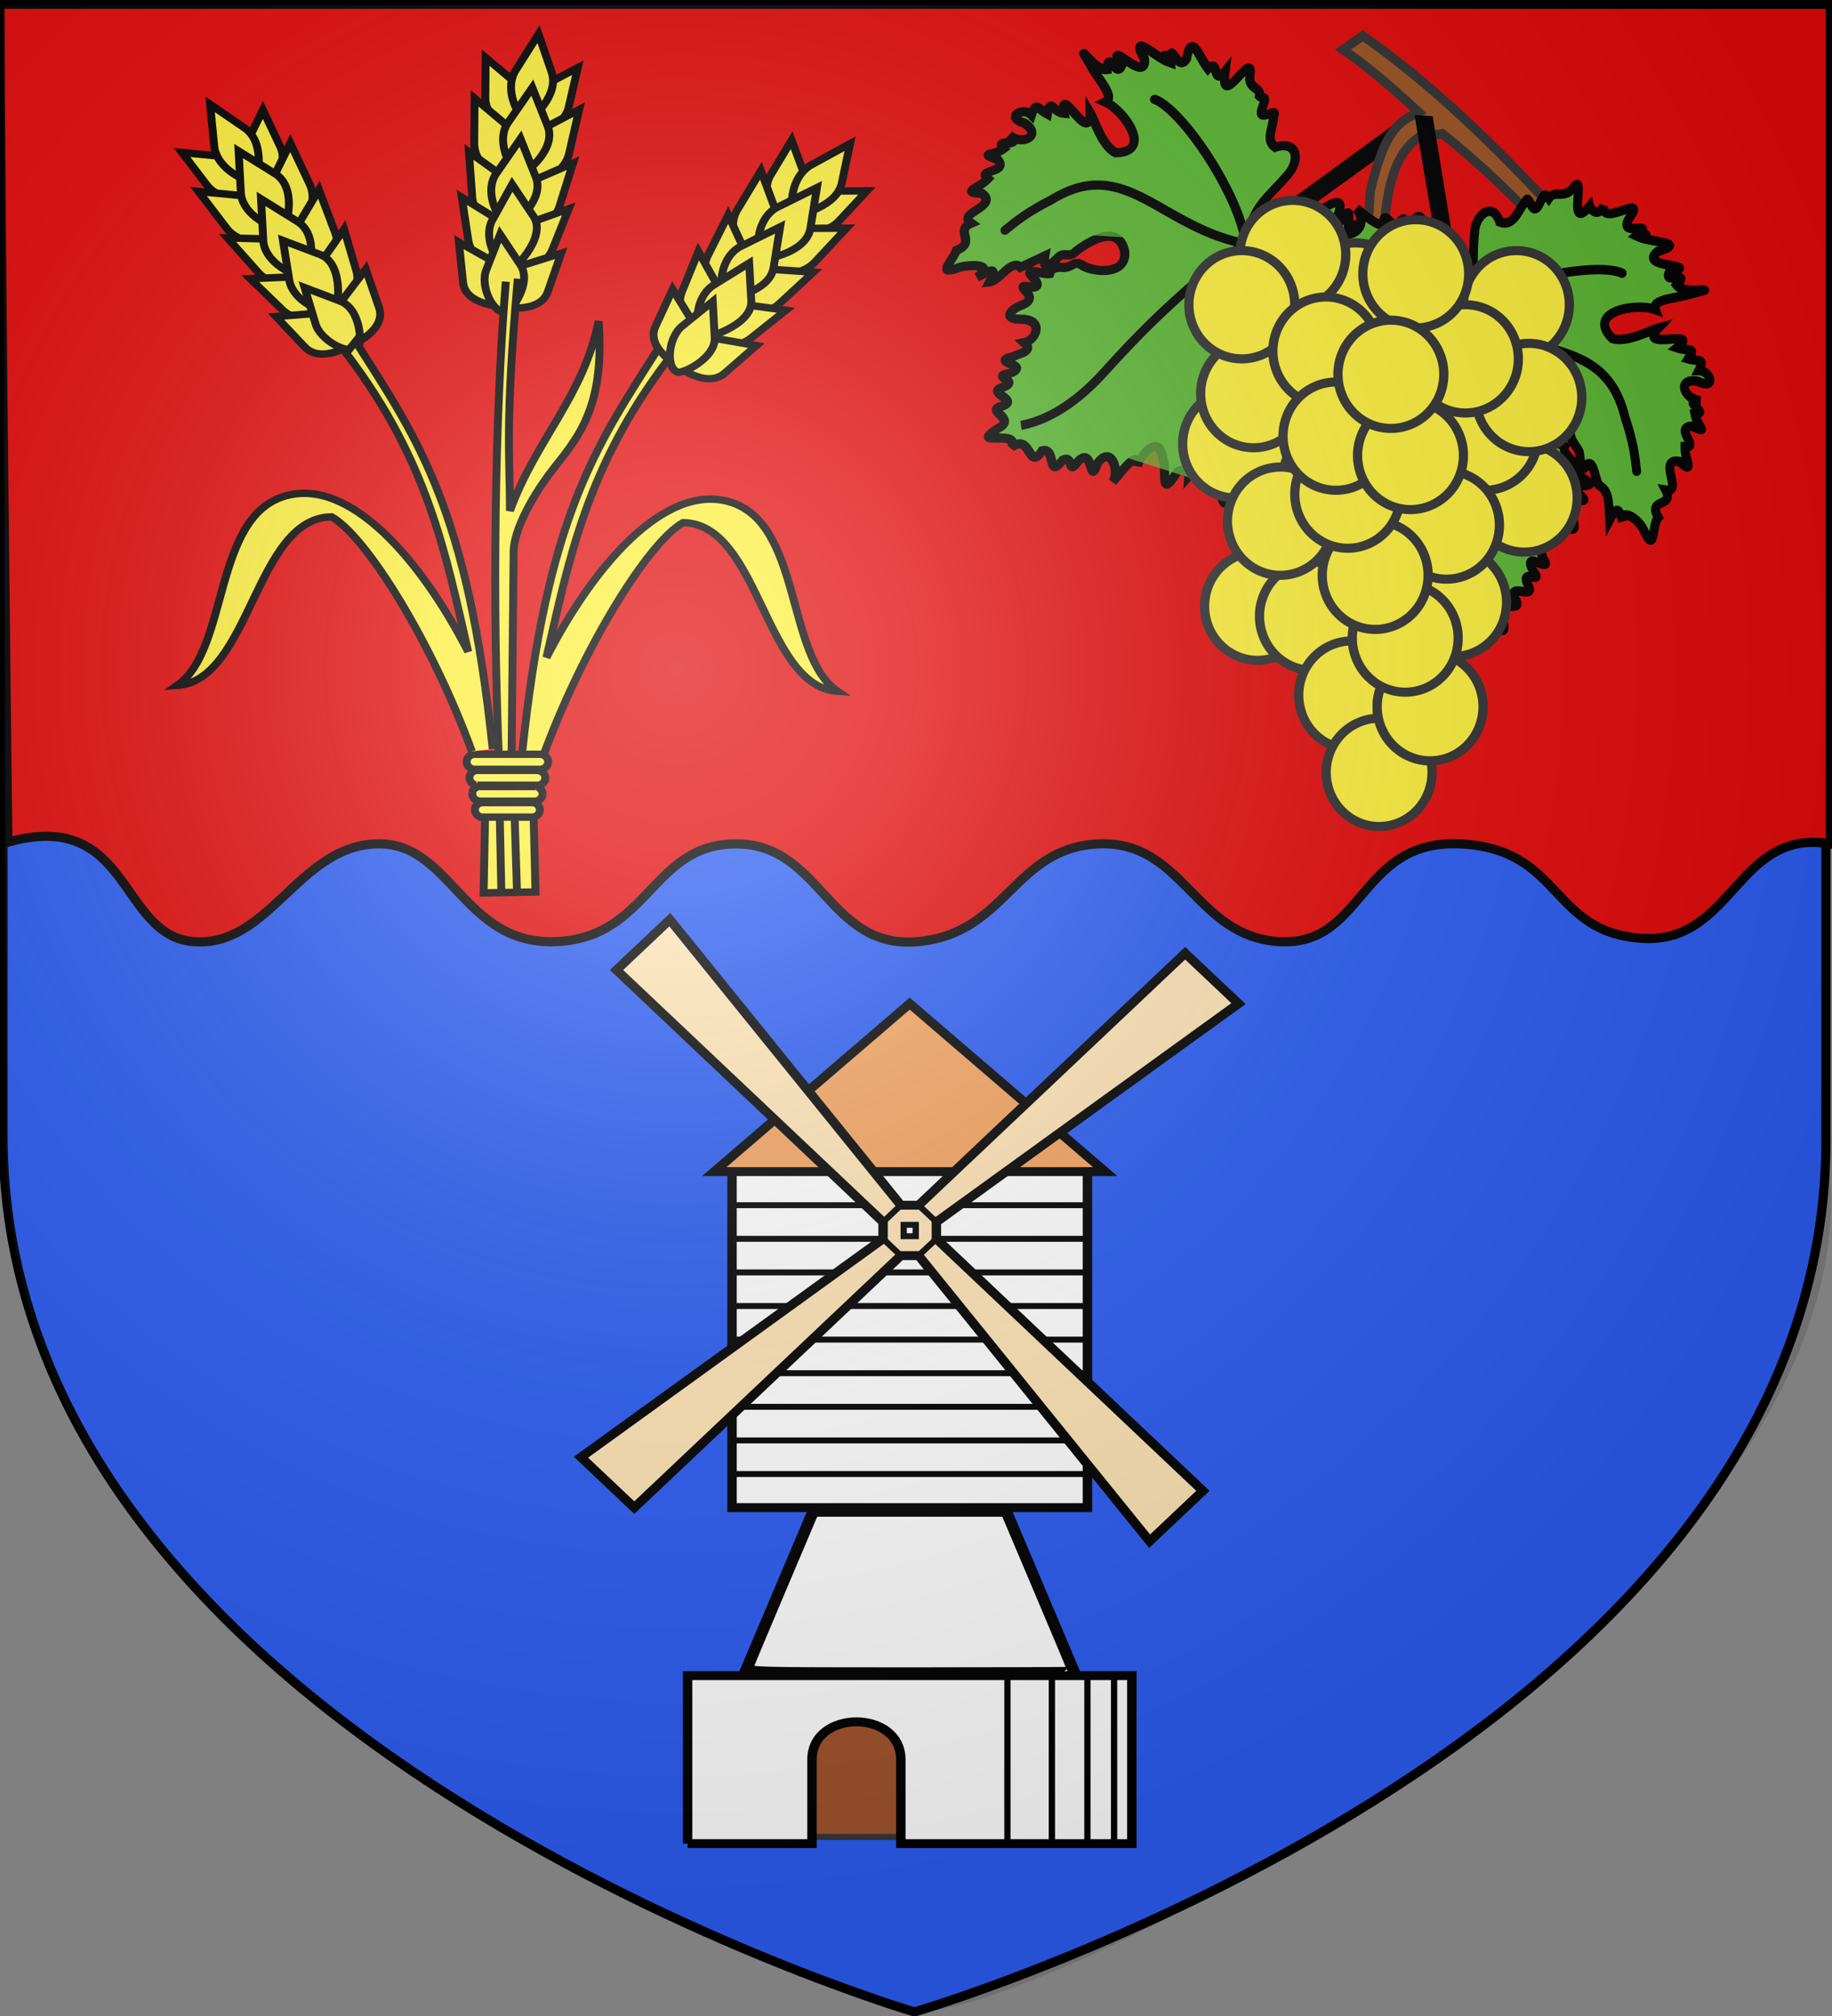 <svg xmlns="http://www.w3.org/2000/svg" xmlns:xlink="http://www.w3.org/1999/xlink" width="600" height="660" viewBox="-300 -300 600 660"><rect x="-300" y="-300" width="600" height="660" fill="#808080" stroke="none"/><defs><g id="c"><path id="b" d="M0 0v1h.5z" transform="rotate(18 3.157 -.5)"/><use xlink:href="#b" width="810" height="540" transform="scale(-1 1)"/></g><g id="d"><use xlink:href="#c" width="810" height="540" transform="rotate(72)"/><use xlink:href="#c" width="810" height="540" transform="rotate(144)"/></g><g id="f"><path id="e" d="M0 0v1h.5z" transform="rotate(18 3.157 -.5)"/><use xlink:href="#e" width="810" height="540" transform="scale(-1 1)"/></g><g id="g"><use xlink:href="#f" width="810" height="540" transform="rotate(72)"/><use xlink:href="#f" width="810" height="540" transform="rotate(144)"/></g><g id="i"><path id="h" d="M0 0v1h.5z" transform="rotate(18 3.157 -.5)"/><use xlink:href="#h" width="810" height="540" transform="scale(-1 1)"/></g><g id="j"><use xlink:href="#i" width="810" height="540" transform="rotate(72)"/><use xlink:href="#i" width="810" height="540" transform="rotate(144)"/></g><g id="l"><path id="k" d="M0 0v1h.5z" transform="rotate(18 3.157 -.5)"/><use xlink:href="#k" width="810" height="540" transform="scale(-1 1)"/></g><g id="m"><use xlink:href="#l" width="810" height="540" transform="rotate(72)"/><use xlink:href="#l" width="810" height="540" transform="rotate(144)"/></g><g id="o"><path id="n" d="M0 0v1h.5z" transform="rotate(18 3.157 -.5)"/><use xlink:href="#n" width="810" height="540" transform="scale(-1 1)"/></g><g id="p"><use xlink:href="#o" width="810" height="540" transform="rotate(72)"/><use xlink:href="#o" width="810" height="540" transform="rotate(144)"/></g><g id="r"><path id="q" d="M0 0v1h.5z" transform="rotate(18 3.157 -.5)"/><use xlink:href="#q" width="810" height="540" transform="scale(-1 1)"/></g><g id="s"><use xlink:href="#r" width="810" height="540" transform="rotate(72)"/><use xlink:href="#r" width="810" height="540" transform="rotate(144)"/></g><g id="v"><path id="u" d="M0 0v1h.5z" transform="rotate(18 3.157 -.5)"/><use xlink:href="#u" width="810" height="540" transform="scale(-1 1)"/></g><g id="w"><use xlink:href="#v" width="810" height="540" transform="rotate(72)"/><use xlink:href="#v" width="810" height="540" transform="rotate(144)"/></g><g id="y"><path id="x" d="M0 0v1h.5z" transform="rotate(18 3.157 -.5)"/><use xlink:href="#x" width="810" height="540" transform="scale(-1 1)"/></g><g id="z"><use xlink:href="#y" width="810" height="540" transform="rotate(72)"/><use xlink:href="#y" width="810" height="540" transform="rotate(144)"/></g><radialGradient xlink:href="#a" id="C" cx="221.445" cy="226.331" r="300" fx="221.445" fy="226.331" gradientTransform="matrix(1.353 0 0 1.349 -76.24 -84.357)" gradientUnits="userSpaceOnUse"/><linearGradient id="a"><stop offset="0" style="stop-color:white;stop-opacity:.314"/><stop offset=".19" style="stop-color:white;stop-opacity:.251"/><stop offset=".6" style="stop-color:#6b6b6b;stop-opacity:.125"/><stop offset="1" style="stop-color:black;stop-opacity:.125"/></linearGradient></defs><g style="display:inline"><path d="M-.5 358.677s-300-88.5-298.5-288.5v-368.5h597v368.5c3.042 200.43-298.5 288.5-298.5 288.5Z" style="display:inline;fill:#2b5df2;stroke:#000;stroke-width:3;stroke-linecap:butt;stroke-linejoin:miter;stroke-miterlimit:4;stroke-dasharray:none;stroke-opacity:1"/><path d="M-300-298.612h599.464v274.887c-30.757-5.307-31.682 32.9-61.815 30.902C207.515 5.18 211.78-22.07 178.37-23.725c-33.41-1.655-31.42 33.557-59.278 32s-31.372-33.219-59.278-32c-27.907 1.218-29.96 29.417-59.278 32-29.319 2.582-31.396-31.83-59.278-32s-28.595 30.83-59.278 32-34.148-33.267-59.278-32-34.743 33.916-59.278 32c-24.535-1.917-20.516-43.846-60.855-32.558 0 0-2.57-210.139-2.57-274.329z" style="fill:#e20909;stroke:#000;stroke-width:3"/></g><g style="display:inline"><g style="display:inline;stroke-width:2.272;stroke-miterlimit:4;stroke-dasharray:none" transform="matrix(1.137 0 0 1.065 235.623 532.21)"><path id="B" d="M-320.737-549.406c7.174-73.6 21.395-94.927 39.498-125.25l2.703 3.604c-23.821 33.405-28.77 62.338-35.142 91.76 13.54-28.153 34.096-53.69 52.752-47.854 20.898 6.539 16.142 47.28 31.049 58.217-21.065-1.49-22.472-51.586-44.454-51.813-10.017 5.928-29.134 38.942-40.399 72.087" style="fill:#fcef3c;fill-opacity:1;stroke:#000;stroke-width:2.272;stroke-linecap:butt;stroke-linejoin:miter;stroke-miterlimit:4;stroke-dasharray:none;stroke-dashoffset:0;stroke-opacity:1"/><g id="A" style="fill:#fcef3c;stroke-width:.601;stroke-miterlimit:4;stroke-dasharray:none"><path d="m1742.836 1850.92-2.236 2.383c-1.288 1.372-3.976.59-4.518.218.445-1.235 1.887-2.744 3.425-2.698z" style="fill:#fcef3c;fill-opacity:1;stroke:#000;stroke-width:.601;stroke-linecap:butt;stroke-linejoin:miter;stroke-miterlimit:4;stroke-dasharray:none;stroke-dashoffset:0;stroke-opacity:1" transform="rotate(-31.058 -10816.5 15520.473)scale(3.78)"/><path d="m1737.244 1846.6-1.707 2.787c-.982 1.605.482 3.99.99 4.413 1.074-.756 2.149-2.545 1.695-4.017z" style="fill:#fcef3c;fill-opacity:1;stroke:#000;stroke-width:.601;stroke-linecap:butt;stroke-linejoin:miter;stroke-miterlimit:4;stroke-dasharray:none;stroke-dashoffset:0;stroke-opacity:1" transform="rotate(-31.058 -10816.5 15520.473)scale(3.78)"/><path d="m1741.168 1853.894-2.511 2.677c-1.446 1.54-4.465.663-5.075.241.5-1.387 2.12-3.082 3.848-3.03z" style="fill:#fcef3c;fill-opacity:1;stroke:#000;stroke-width:.601;stroke-linecap:butt;stroke-linejoin:miter;stroke-miterlimit:4;stroke-dasharray:none;stroke-dashoffset:0;stroke-opacity:1" transform="rotate(-31.058 -10816.5 15520.473)scale(3.78)"/><path d="m1734.817 1848.995-1.916 3.13c-1.104 1.802.543 4.482 1.112 4.957 1.206-.849 2.411-2.86 1.904-4.512z" style="fill:#fcef3c;fill-opacity:1;stroke:#000;stroke-width:.601;stroke-linecap:butt;stroke-linejoin:miter;stroke-miterlimit:4;stroke-dasharray:none;stroke-dashoffset:0;stroke-opacity:1" transform="rotate(-31.058 -10816.5 15520.473)scale(3.78)"/><path d="m1738.525 1857.382-2.705 2.481c-1.558 1.43-4.502.327-5.078-.15.602-1.347 2.345-2.915 4.064-2.733z" style="fill:#fcef3c;fill-opacity:1;stroke:#000;stroke-width:.601;stroke-linecap:butt;stroke-linejoin:miter;stroke-miterlimit:4;stroke-dasharray:none;stroke-dashoffset:0;stroke-opacity:1" transform="rotate(-31.058 -10816.5 15520.473)scale(3.78)"/><path d="m1732.2 1852.503-1.676 3.265c-.966 1.88.876 4.429 1.48 4.86 1.14-.937 2.19-3.032 1.56-4.642z" style="fill:#fcef3c;fill-opacity:1;stroke:#000;stroke-width:.601;stroke-linecap:butt;stroke-linejoin:miter;stroke-miterlimit:4;stroke-dasharray:none;stroke-dashoffset:0;stroke-opacity:1" transform="rotate(-31.058 -10816.5 15520.473)scale(3.78)"/><path d="m1736.323 1860.4-2.755 2.179c-1.586 1.254-4.32.01-4.837-.49.668-1.243 2.441-2.617 4.07-2.324z" style="fill:#fcef3c;fill-opacity:1;stroke:#000;stroke-width:.601;stroke-linecap:butt;stroke-linejoin:miter;stroke-miterlimit:4;stroke-dasharray:none;stroke-dashoffset:0;stroke-opacity:1" transform="rotate(-31.058 -10816.5 15520.473)scale(3.78)"/><path d="m1729.825 1855.39-1.37 3.233c-.79 1.862 1.146 4.166 1.752 4.535 1.022-.974 1.878-3.048 1.165-4.54z" style="fill:#fcef3c;fill-opacity:1;stroke:#000;stroke-width:.601;stroke-linecap:butt;stroke-linejoin:miter;stroke-miterlimit:4;stroke-dasharray:none;stroke-dashoffset:0;stroke-opacity:1" transform="rotate(-31.058 -10816.5 15520.473)scale(3.78)"/><path d="m1733.969 1863.194-2.48 2.147c-1.446 1.251-3.567-.618-4.049-1.085.649-1.167 1.833-2.106 3.36-1.766z" style="fill:#fcef3c;fill-opacity:1;stroke:#000;stroke-width:.601;stroke-linecap:butt;stroke-linejoin:miter;stroke-miterlimit:4;stroke-dasharray:none;stroke-dashoffset:0;stroke-opacity:1" transform="rotate(-31.058 -10816.5 15520.473)scale(3.78)"/><path d="m1727.755 1858.399-1.414 2.96c-.824 1.726 1.54 3.276 2.118 3.617.954-.934 1.545-2.325.813-3.708zM1741.683 1847.04l-.745 3.181c-.429 1.832-3.147 2.499-3.806 2.444-.232-1.293.17-3.326 1.618-4.049z" style="fill:#fcef3c;fill-opacity:1;stroke:#000;stroke-width:.601;stroke-linecap:butt;stroke-linejoin:miter;stroke-miterlimit:4;stroke-dasharray:none;stroke-dashoffset:0;stroke-opacity:1" transform="rotate(-31.058 -10816.5 15520.473)scale(3.78)"/><path d="m1739.034 1850.522-.614 3.286c-.355 1.891-3.23 2.432-3.94 2.336-.324-1.366.095-3.458 1.5-4.142z" style="fill:#fcef3c;fill-opacity:1;stroke:#000;stroke-width:.601;stroke-linecap:butt;stroke-linejoin:miter;stroke-miterlimit:4;stroke-dasharray:none;stroke-dashoffset:0;stroke-opacity:1" transform="rotate(-31.058 -10816.5 15520.473)scale(3.78)"/><path d="m1736.12 1853.612-.615 3.286c-.354 1.893-3.23 2.432-3.94 2.336-.324-1.365.096-3.458 1.5-4.142z" style="fill:#fcef3c;fill-opacity:1;stroke:#000;stroke-width:.601;stroke-linecap:butt;stroke-linejoin:miter;stroke-miterlimit:4;stroke-dasharray:none;stroke-dashoffset:0;stroke-opacity:1" transform="rotate(-31.058 -10816.5 15520.473)scale(3.78)"/><path d="m1733.657 1856.467.052 3.08c.037 1.999-3.732 3.092-4.017 2.764-.391-1.35-.078-3.46 1.302-4.21z" style="fill:#fcef3c;fill-opacity:1;stroke:#000;stroke-width:.601;stroke-linecap:butt;stroke-linejoin:miter;stroke-miterlimit:4;stroke-dasharray:none;stroke-dashoffset:0;stroke-opacity:1" transform="rotate(-31.058 -10816.5 15520.473)scale(3.78)"/><path d="m1730.773 1859.483.046 2.919c.034 1.727-2.57 2.907-2.941 2.735-.909-.419-.585-2.899.52-3.743z" style="fill:#fcef3c;fill-opacity:1;stroke:#000;stroke-width:.601;stroke-linecap:butt;stroke-linejoin:miter;stroke-miterlimit:4;stroke-dasharray:none;stroke-dashoffset:0;stroke-opacity:1" transform="rotate(-31.058 -10816.5 15520.473)scale(3.78)"/></g><g style="fill:#fcef3c;stroke-width:.601;stroke-miterlimit:4;stroke-dasharray:none"><path d="m1715.43 1900.775-.12 6.676 3.954-.08-.159-6.735M1716.542 1901.286l.12 6.137M1717.675 1901.286l.18 6.113M1717 1857.742c-.863 11.297-1.022 26.37-.517 38.94h.954l.158-16.848c-.06-1.881 1.571-4.927 3.147-7.037 1.958-2.62 3.797-5.136 3.33-11.837-1.146 6.101-4.763 9.596-6.755 15.417-.014-4.71-.379-6.93.596-18.874" style="fill:#fcef3c;fill-opacity:1;stroke:#000;stroke-width:.601;stroke-linecap:butt;stroke-linejoin:miter;stroke-miterlimit:4;stroke-dasharray:none;stroke-dashoffset:0;stroke-opacity:1" transform="matrix(3.78 0 0 3.78 -6815.65 -7717.097)"/><path d="M1714.627 1896.177h4.988a.61.61 0 0 1 .61.612.61.61 0 0 1-.61.61h-4.988a.61.61 0 0 1-.61-.61.61.61 0 0 1 .61-.612zM1715.238 1900.106h3.766c.327 0 .59.263.59.59s-.264.59-.59.59h-3.766a.59.59 0 0 1-.59-.59c0-.327.264-.59.59-.59zM1714.831 1897.487h4.34c.184 0 .306.01.333.023.247.033.444.22.494.463q.016.082.01.166a.597.597 0 0 1-.597.556h-4.341c-.183 0-.305-.01-.333-.023a.585.585 0 0 1-.504-.629.597.597 0 0 1 .598-.556M1715.035 1898.797h4.053c.142 0 .25.017.306.047a.58.58 0 0 1 .402.49c.01.053 0 .105 0 .156a.59.59 0 0 1-.586.5h-4.052a.7.7 0 0 1-.307-.046.58.58 0 0 1-.402-.492c-.01-.052 0-.103 0-.155a.59.59 0 0 1 .586-.5" style="fill:#fcef3c;fill-opacity:1;fill-rule:evenodd;stroke:#000;stroke-width:.601;stroke-linecap:butt;stroke-linejoin:miter;stroke-miterlimit:4;stroke-dasharray:none;stroke-dashoffset:0;stroke-opacity:1" transform="matrix(3.78 0 0 3.78 -6815.65 -7717.097)"/></g><use xlink:href="#A" width="100%" height="100%" style="stroke-width:2.272;stroke-miterlimit:4;stroke-dasharray:none" transform="rotate(29.036 -336.121 -580.82)"/><use xlink:href="#A" width="100%" height="100%" style="stroke-width:2.272;stroke-miterlimit:4;stroke-dasharray:none" transform="rotate(-35.975 -330.019 -614.438)"/><use xlink:href="#B" width="100%" height="100%" style="stroke-width:2.272;stroke-miterlimit:4;stroke-dasharray:none" transform="matrix(-1 0 0 1 -649.9 -1.788)"/></g><g style="display:inline"><g style="fill:#5ab532;stroke:#000;stroke-width:2.233;stroke-miterlimit:4;stroke-dasharray:none;stroke-opacity:1"><path d="m821.35 472.914-1.106-43.995c-5.073 3.941-4.867 9.685-6.125 15.377-.812 4.937-5.529 7.304-7.46 1.954-3.007-.977-4.33 2.542-6.385 4.046-1.581 2.646-.777-4.757-3.574-.774-1.79 2.738-1.6 1.035-2.616.946-1.56 1.675-3.12-1.41-5.79 1.29-4.718 4.116 3.115-11.229-4.354-4.39 1.214-4.599-3.806.881-3.133-2.838-3.628-.078-10.064 2.035-5.224-2.72 1.637-3.735-6.623-.353-2.148-3.272-3.33-1.206-1.862.311.141-.54-2.919-1.866-12.483-3.182-4.366-4.238 5.858-3.347-11.327-4.447-2.102-5.382 1.748-2.753-5.65-.122-1.468-3.222-1.657-2.762-11.722-1.833-3.762-2.485 4.033-.68 10.536.297 9.899-2.425 4.478 2.352 17.368 2.16 11.687-5.19-3.447-1.7-10.44.689-11.913.804 7.002-4.833-10.992-1.69-3.791-5.094-1.823-1.96-5.424-.385-2.433-3.293-2.51-1.093-4.251-.357-2.212-3.153-2.945-.373-3.858-5.551.688-2.43 5.347 1.59 3.876-4.007-.135-4.666 5.36.871-2.179-3.373 1.935-2.956-.03-2.943-3.188-5.451 1.147-2.72 4.688.321-1.446-5.438 2.447-4.574.535-2.851-1.686-7.27 1.92-3.227 5.418 1.657-.095-7.63 4.345-6.234-1.12-4.305 4.747-1.59 3.133-6.623 1.608-2.289 1.922-7.669 3.808-1.955.827 2.23 4.929 7.783 4.67 2.113.58 2.337.65 6.224 2.865 1.705 1.294 2.05-1.334 7.402 1.787 7.972l1.429 6.25c2.437-2.42 2.722-.849 2.396 1.857-.647 2.64 1.962 2.09 1.414 4.972.108 4.788 1.335 11.782 7.63 8.927 4.629-2.774-.062-8.176-3.45-9.802-2.98-.95-1.28-2.163-2.841-4.06-1.866-1.878-1.246-2.929-.842-3.485-.605-1.131-4.942-3.813-2.724-3.771 2.567.236 4.594.195 1.984-2.239-2.991-2.677 4.056 1.22 2.813-3.43-1.042-3.158-.337-5.911 2.5-2.6 3.602 4.678 6.64.196 5.255-2.532 3.316.631 1.325-2.393 1.058-4.23-2.723-5.472 4.81 2.938 2.757-3.118-2.38-3.984 3.482 1.5 1.717-3.247-1.529-3.917 5.726 2.046 3.536-3.011-1.27-3.464 5.004 1.653 3.965-3.64-.731-8.4 3.522 4.559 5.819-.021-.012 5.984 7.567-.323 5.334 5.408 1.519 3.275 6.653-3.32 5.005 2.614.709 2.972 4.074-1.61 2.532 2.972-.403 4.818 6.988-1.88 3.414 3.206-1.707 5.096 4.771 3.354 6.014.307-.388 2.183-2.947 9.807.552 6.938-2.051 2.944-2.888 8.745 2.477 5.858 2.828-.712 7.35-6.106 5.216-.219-1.503 2.833 2.191 3.268 2.3 2.644-2.841 2.387-.783 3.756 1.433 2.282-3.895 2.227-2.227 4.111-2.254 3.811-4.195 2.685-8.993 4.562-12.716 7.88-6.207 2.994-2.238 12.104 3.792 7.902 3.554-2.608 2.49-7.368 4.97-10.635.572-2.176 2.632-2.972 4.365-4.07 1.295 3.708 4.476-6.314 5.438-.537 1.857-1.628 7.243-6.561 5.804-1.04 2.34-.906 5.656-4.335 4.48-.061 2.47-.697 9.93-5.006 5.089.092-1.168 2.836 1.87 3.307-1.432 5.662.17 2.455 5.447 1.37 1.154 3.653-3.28 3.098 6.346 2.17.615 4.621-4.834 2.192-.469 5.998 2.81 6.69-4.205.405 1.4 4.066-3.465 2.415-.183 2.175 3.368 3.178-1.391 3.587-.954 3.687 9.1 5.667 1.425 6.557-2.837 1.265 1.395 3.83-3.02 2.895 1.777 4.965-5.577-1.747-8.302-1.02-3.106-2.096-10.488 1.167-4.798 3.829 2.252 1.694 13.015 2.288 11.12 1.645-1.585 2.445 14.041 6.576 5.079 5.953-1.907.02-7.776-.11-4.941 2.523-5.497-2.917-4.083 2.46-3.423 3.274-2.645-.846-5.523-2.2-2.936 1.794-.093 4.023-9.81-5.267-6.91 1.87-2.703-.29-6.017-1.951-2.51 1.42 4.239 5.323-8.644-.501-5.967 2.996-3.535-1.837-4.096-.827-3.133 2.365-4.445-6.09-8.89 1.192-7.737 2.589-1.627-1.643-3.202-3.355-5.347-4.324-.349 3.734-1.687 1.122-2.906-.728-1.634 1.163-3.67 3.318-2.243-.19.885-3.106 1.149-4.676-1.23-.652-4.464 7.085-4.11-5.257-3.072-8.154 3.562-4.453.109-12.124-4.535-10.877l1.27 44.097z" style="display:inline;fill:#5ab532;fill-opacity:1;fill-rule:evenodd;stroke:#000;stroke-width:2.233;stroke-linecap:butt;stroke-linejoin:miter;stroke-miterlimit:4;stroke-dasharray:none;stroke-opacity:1" transform="matrix(.778 1.051 1.096 -.839 -999.005 -725.179)"/><g style="fill:#5ab532;stroke:#000;stroke-width:2.233;stroke-linecap:round;stroke-miterlimit:4;stroke-dasharray:none;stroke-opacity:1"><path d="m823.5 359-.25-.5c3.823 7.39 3.537 16.009 2 23.75-3.095 15.594-4.637 30.587-4 46.25 17.365-15.279 31.48-10.058 38.5-16.25 6.708-5.916 12.04-13.09 14.25-19" style="fill:#5ab532;fill-opacity:.75;fill-rule:evenodd;stroke:#000;stroke-width:2.233;stroke-linecap:round;stroke-linejoin:miter;stroke-miterlimit:4;stroke-dasharray:none;stroke-opacity:1" transform="matrix(.778 1.051 1.096 -.839 -999.005 -725.179)"/><path d="M822.25 427.75C805.49 412.69 785.198 417.046 783 396c-1.205-6.077-1.095-9.522-1-13M821 427.25c-11.489 5.633-36.334 6.472-42.25 2.75M822.5 427.5c6.914-.748 13.286-1.135 16.25.75 12.541 5.21 23.661 6.477 26 6.5" style="fill:#5ab532;fill-opacity:.75;fill-rule:evenodd;stroke:#000;stroke-width:2.233;stroke-linecap:round;stroke-linejoin:miter;stroke-miterlimit:4;stroke-dasharray:none;stroke-opacity:1" transform="matrix(.778 1.051 1.096 -.839 -999.005 -725.179)"/></g></g><path d="M165.668-255.64c4.097 0 6.658-.633 6.658-.633 12.494 9.935 24.166 21.16 35.176 33.18l1.911-7.794c-26.083-28.508-46.886-46.088-63.088-57.39l-6.453 4.523c7.106 4.858 14.597 11.014 24.772 20.522-5.122 2.617-10.755 3.787-15.877 25.939l-2.048 35.427h5.121c1.993-16.938-.955-45.43 13.828-53.774z" style="fill:#9d5324;fill-opacity:1;fill-rule:evenodd;stroke:#313131;stroke-width:3;stroke-linecap:butt;stroke-linejoin:miter;stroke-miterlimit:4;stroke-dasharray:none;stroke-opacity:1"/><g style="display:inline;fill:#5ab532;stroke:#000;stroke-width:2.233;stroke-miterlimit:4;stroke-dasharray:none;stroke-opacity:1"><path d="m821.35 472.914-1.106-43.995c-5.36 4.062-4.692 10.207-6.355 16.018-.58 3.865-5.474 7.048-6.587 1.61-3.309-1.848-4.974 2.229-7.189 3.91-1.25 2.019-.797-4.795-3.413-.935-1.621 2.42-1.793 1.757-2.355.745-1.89 1.968-3.879-1.119-6.882 1.916-3.05 2.306 3.636-10.826-3.025-5.23-.028-.235-1.21-3.455-3.447-.53 1.502-5.119-11.7 1.802-5.814-3.884 3.386-4.238-6.442-1.235-1.742-4.001-3.33-1.206-1.862.311.141-.54-2.919-1.866-12.483-3.182-4.366-4.238 5.902-3.323-11.322-4.445-2.102-5.382 1.748-2.753-5.65-.122-1.468-3.222-1.657-2.762-11.722-1.833-3.762-2.485 4.033-.68 10.536.297 9.899-2.425 4.478 2.352 17.368 2.16 11.687-5.19-3.447-1.7-10.44.689-11.913.804 6.77-4.999-10.97-1.43-3.829-5.39-2.788-1.393-4.858-.292-2.395-2.997-2.51-1.093-4.251-.357-2.212-3.153-2.996-.437-3.733-5.393.688-2.43 5.347 1.59 3.876-4.007-.135-4.666 5.36.871-2.179-3.373 1.935-2.956-.184-3.158-3.106-5.338 1.147-2.72 4.688.321-1.446-5.438 2.447-4.574.527-2.873-1.68-7.255 1.92-3.227 5.418 1.657-.095-7.63 4.345-6.234-1.61-4.508 4.917-1.081 2.784-6.123 1.859-1.327 1.954-8.507 3.826-3.049 1.112 3.978 5.334 6.609 5.157 3.403.428 3.321.895 3.866 3.16.88-.367 4.256-.93 6.75 1.424 8.488.76 1.539.46 5.716 1.937 5.47 2.67-2.81 1.617 1.29 1.8 3.097.434 1.598 1.846 2.62 1.546 5.295-1.49 6.162 5.58 11.935 9.474 5.558.158-4.476-4.23-6.986-7.634-8.984 1.08-1.349-1.437-3.46-2.223-5.145 2.068-.414-.35-2.05-1.788-3.567-3.27-2.322 3.036-.517 3.182-1.514-1.09-1.997-4.081-4.195.032-2.653 3.219-1.825-1.305-10.305 3.896-5.326 3.65 4.712 6.588.14 5.28-2.534 3.434.581 1.08-2.822.903-4.727-2.312-4.65 5.112 3.404 2.886-2.618-2.348-4.064 3.416 1.637 1.717-3.247-1.529-3.917 5.726 2.046 3.536-3.011-1.27-3.464 5.004 1.653 3.965-3.64-.731-8.4 3.522 4.559 5.819-.021-.18 3.689 4.552 3.217 5.418 2.887-2.108 5.064 3.91 2.864 4.862 2.658-1.276 3.247 1.805 4.1 2.713 3.38-2.068 4.416 3.327 4.17 4.079 3.395-3.647 5.011 2.89 7.237 5.227 2.187-.388 2.183-2.947 9.807.552 6.938-2.051 2.944-2.888 8.745 2.477 5.858 2.828-.712 7.35-6.106 5.216-.219-1.687 4.952 5.122.579.956 4.624-.497 2.602 5.702-1.768.998 1.889-4.494 3.193 2.206 1.079-.498 2.238-4.182 2.688-8.987 4.54-12.693 7.866-6.207 2.994-2.238 12.104 3.792 7.902 3.57-2.653 2.51-7.464 5.037-10.765.437-1.744 4.058-4.882 4.629-2.859 2.76-1.141 3.534-5.38 5.382-1.711 1.712-1.896 7.056-6.204 5.529-.947 3.348-1.879 4.635-3.208 5.003-.063 2.377-1.291 9.314-4.649 4.566.094-.51 3.006 1.016 3.374-1.46 6.12 2.152 1.864 4.39 1.236.741 3.721-1.534 2.73 6.38 1.692 1.056 4.095-4.834 2.192-.469 5.997 2.81 6.69-4.205.405 1.4 4.066-3.465 2.415-.183 2.175 3.368 3.178-1.391 3.587-.954 3.687 9.1 5.666 1.425 6.557-2.858 1.256 1.42 3.84-3.02 2.895 1.958 5.147-5.83-2.061-8.302-1.02-4.229-2.671-10.608 2.501-3.695 4.268 2.244 1.296 11.844 1.836 10.016 1.206-1.329 2.579 14.744 6.852 4.357 5.972-1.802-.142-6.981.18-4.218 2.504-5.565-2.951-3.998 2.528-3.449 3.267-2.625-.836-5.58-2.257-2.91 1.801.351 4.149-10.103-5.38-6.608 1.746-2.611.209-6.527-2.09-2.813 1.543 4.24 5.324-8.643-.5-5.966 2.997-4.717-3.372-2.895 1.424-3.659 1.95-3.102-4.022-9.552-1.287-6.477 3.726-1.913-1.83-3.616-3.933-6.081-5.046-.432 4.275-1.783.002-3.228-.566-2.539 2.631-2.68 1.497-1.648-1.483 2.294-7.339-4.963 8.971-5.107.391-2.092-6.126 5.871-14.363-1.101-18.332-4.218-3.565-2.583 1.895-2.758 4.409l1.126 39.077z" style="display:inline;fill:#5ab532;fill-opacity:1;fill-rule:evenodd;stroke:#000;stroke-width:2.233;stroke-linecap:butt;stroke-linejoin:miter;stroke-miterlimit:4;stroke-dasharray:none;stroke-opacity:1" transform="matrix(-1.293 .204 -.191 -1.366 1320.31 217.948)"/><g style="fill:#5ab532;stroke:#000;stroke-width:2.233;stroke-linecap:round;stroke-miterlimit:4;stroke-dasharray:none;stroke-opacity:1"><path d="m823.5 359-.25-.5c3.823 7.39 3.537 16.009 2 23.75-3.095 15.594-4.637 30.587-4 46.25 17.365-15.279 31.48-10.058 38.5-16.25 6.708-5.916 12.04-13.09 14.25-19" style="fill:#5ab532;fill-opacity:.75;fill-rule:evenodd;stroke:#000;stroke-width:2.233;stroke-linecap:round;stroke-linejoin:miter;stroke-miterlimit:4;stroke-dasharray:none;stroke-opacity:1" transform="matrix(-1.293 .204 -.191 -1.366 1320.31 217.948)"/><path d="M822.25 427.75C805.49 412.69 785.198 417.046 783 396c-1.205-6.077-1.095-9.522-1-13M821 427.25c-11.489 5.633-36.334 6.472-42.25 2.75M822.5 427.5c6.914-.748 13.286-1.135 16.25.75 12.541 5.21 23.661 6.477 26 6.5" style="fill:#5ab532;fill-opacity:.75;fill-rule:evenodd;stroke:#000;stroke-width:2.233;stroke-linecap:round;stroke-linejoin:miter;stroke-miterlimit:4;stroke-dasharray:none;stroke-opacity:1" transform="matrix(-1.293 .204 -.191 -1.366 1320.31 217.948)"/></g></g><g style="fill:#fcef3c;stroke-width:2.279;stroke-miterlimit:4;stroke-dasharray:none"><path d="M783.942 599.635a19.092 19.799 0 0 1-12.265-24.938 19.092 19.799 0 0 1 24.042-12.73 19.092 19.799 0 0 1 12.285 24.928 19.092 19.799 0 0 1-24.03 12.75" style="fill:#fcef3c;fill-opacity:1;fill-rule:evenodd;stroke:#313131;stroke-width:3.328;stroke-linecap:round;stroke-linejoin:round;stroke-miterlimit:4;stroke-dasharray:none;stroke-dashoffset:0;stroke-opacity:1" transform="matrix(-.908 0 0 .895 821.844 -674.502)"/><path d="M783.942 599.635a19.092 19.799 0 0 1-12.265-24.938 19.092 19.799 0 0 1 24.042-12.73 19.092 19.799 0 0 1 12.285 24.928 19.092 19.799 0 0 1-24.03 12.75" style="fill:#fcef3c;fill-opacity:1;fill-rule:evenodd;stroke:#313131;stroke-width:3.328;stroke-linecap:round;stroke-linejoin:round;stroke-miterlimit:4;stroke-dasharray:none;stroke-dashoffset:0;stroke-opacity:1" transform="matrix(-.908 0 0 .895 827.736 -690.95)"/><path d="M783.942 599.635a19.092 19.799 0 0 1-12.265-24.938 19.092 19.799 0 0 1 24.042-12.73 19.092 19.799 0 0 1 12.285 24.928 19.092 19.799 0 0 1-24.03 12.75" style="fill:#fcef3c;fill-opacity:1;fill-rule:evenodd;stroke:#313131;stroke-width:3.328;stroke-linecap:round;stroke-linejoin:round;stroke-miterlimit:4;stroke-dasharray:none;stroke-dashoffset:0;stroke-opacity:1" transform="matrix(-.908 0 0 .895 861.14 -722.582)"/><path d="M783.942 599.635a19.092 19.799 0 0 1-12.265-24.938 19.092 19.799 0 0 1 24.042-12.73 19.092 19.799 0 0 1 12.285 24.928 19.092 19.799 0 0 1-24.03 12.75" style="fill:#fcef3c;fill-opacity:1;fill-rule:evenodd;stroke:#313131;stroke-width:3.328;stroke-linecap:round;stroke-linejoin:round;stroke-miterlimit:4;stroke-dasharray:none;stroke-dashoffset:0;stroke-opacity:1" transform="matrix(-.908 0 0 .895 913.817 -720.052)"/><path d="M783.942 599.635a19.092 19.799 0 0 1-12.265-24.938 19.092 19.799 0 0 1 24.042-12.73 19.092 19.799 0 0 1 12.285 24.928 19.092 19.799 0 0 1-24.03 12.75" style="fill:#fcef3c;fill-opacity:1;fill-rule:evenodd;stroke:#313131;stroke-width:3.328;stroke-linecap:round;stroke-linejoin:round;stroke-miterlimit:4;stroke-dasharray:none;stroke-dashoffset:0;stroke-opacity:1" transform="matrix(-.908 0 0 .895 840.584 -736.5)"/><path d="M783.942 599.635a19.092 19.799 0 0 1-12.265-24.938 19.092 19.799 0 0 1 24.042-12.73 19.092 19.799 0 0 1 12.285 24.928 19.092 19.799 0 0 1-24.03 12.75" style="fill:#fcef3c;fill-opacity:1;fill-rule:evenodd;stroke:#313131;stroke-width:3.328;stroke-linecap:round;stroke-linejoin:round;stroke-miterlimit:4;stroke-dasharray:none;stroke-dashoffset:0;stroke-opacity:1" transform="matrix(-.908 0 0 .895 823.882 -720.052)"/><path d="M783.942 599.635a19.092 19.799 0 0 1-12.265-24.938 19.092 19.799 0 0 1 24.042-12.73 19.092 19.799 0 0 1 12.285 24.928 19.092 19.799 0 0 1-24.03 12.75" style="fill:#fcef3c;fill-opacity:1;fill-rule:evenodd;stroke:#313131;stroke-width:3.328;stroke-linecap:round;stroke-linejoin:round;stroke-miterlimit:4;stroke-dasharray:none;stroke-dashoffset:0;stroke-opacity:1" transform="matrix(-.908 0 0 .895 916.386 -656.788)"/><path d="M783.942 599.635a19.092 19.799 0 0 1-12.265-24.938 19.092 19.799 0 0 1 24.042-12.73 19.092 19.799 0 0 1 12.285 24.928 19.092 19.799 0 0 1-24.03 12.75" style="fill:#fcef3c;fill-opacity:1;fill-rule:evenodd;stroke:#313131;stroke-width:3.328;stroke-linecap:round;stroke-linejoin:round;stroke-miterlimit:4;stroke-dasharray:none;stroke-dashoffset:0;stroke-opacity:1" transform="matrix(-.908 0 0 .895 903.538 -677.032)"/><path d="M783.942 599.635a19.092 19.799 0 0 1-12.265-24.938 19.092 19.799 0 0 1 24.042-12.73 19.092 19.799 0 0 1 12.285 24.928 19.092 19.799 0 0 1-24.03 12.75" style="fill:#fcef3c;fill-opacity:1;fill-rule:evenodd;stroke:#313131;stroke-width:3.328;stroke-linecap:round;stroke-linejoin:round;stroke-miterlimit:4;stroke-dasharray:none;stroke-dashoffset:0;stroke-opacity:1" transform="matrix(-.908 0 0 .895 917.892 -689.685)"/><path d="M783.942 599.635a19.092 19.799 0 0 1-12.265-24.938 19.092 19.799 0 0 1 24.042-12.73 19.092 19.799 0 0 1 12.285 24.928 19.092 19.799 0 0 1-24.03 12.75" style="fill:#fcef3c;fill-opacity:1;fill-rule:evenodd;stroke:#313131;stroke-width:3.328;stroke-linecap:round;stroke-linejoin:round;stroke-miterlimit:4;stroke-dasharray:none;stroke-dashoffset:0;stroke-opacity:1" transform="matrix(-.908 0 0 .895 851.394 -704.868)"/><path d="M783.942 599.635a19.092 19.799 0 0 1-12.265-24.938 19.092 19.799 0 0 1 24.042-12.73 19.092 19.799 0 0 1 12.285 24.928 19.092 19.799 0 0 1-24.03 12.75" style="fill:#fcef3c;fill-opacity:1;fill-rule:evenodd;stroke:#313131;stroke-width:3.328;stroke-linecap:round;stroke-linejoin:round;stroke-miterlimit:4;stroke-dasharray:none;stroke-dashoffset:0;stroke-opacity:1" transform="matrix(-.908 0 0 .895 897.114 -702.338)"/><path d="M783.942 599.635a19.092 19.799 0 0 1-12.265-24.938 19.092 19.799 0 0 1 24.042-12.73 19.092 19.799 0 0 1 12.285 24.928 19.092 19.799 0 0 1-24.03 12.75" style="fill:#fcef3c;fill-opacity:1;fill-rule:evenodd;stroke:#313131;stroke-width:3.328;stroke-linecap:round;stroke-linejoin:round;stroke-miterlimit:4;stroke-dasharray:none;stroke-dashoffset:0;stroke-opacity:1" transform="matrix(-.908 0 0 .895 880.853 -730.174)"/><path d="M783.942 599.635a19.092 19.799 0 0 1-12.265-24.938 19.092 19.799 0 0 1 24.042-12.73 19.092 19.799 0 0 1 12.285 24.928 19.092 19.799 0 0 1-24.03 12.75" style="fill:#fcef3c;fill-opacity:1;fill-rule:evenodd;stroke:#313131;stroke-width:3.328;stroke-linecap:round;stroke-linejoin:round;stroke-miterlimit:4;stroke-dasharray:none;stroke-dashoffset:0;stroke-opacity:1" transform="matrix(-.908 0 0 .895 829.021 -621.36)"/><path d="M783.942 599.635a19.092 19.799 0 0 1-12.265-24.938 19.092 19.799 0 0 1 24.042-12.73 19.092 19.799 0 0 1 12.285 24.928 19.092 19.799 0 0 1-24.03 12.75" style="fill:#fcef3c;fill-opacity:1;fill-rule:evenodd;stroke:#313131;stroke-width:3.328;stroke-linecap:round;stroke-linejoin:round;stroke-miterlimit:4;stroke-dasharray:none;stroke-dashoffset:0;stroke-opacity:1" transform="matrix(-.908 0 0 .895 847.008 -618.088)"/><path d="M783.942 599.635a19.092 19.799 0 0 1-12.265-24.938 19.092 19.799 0 0 1 24.042-12.73 19.092 19.799 0 0 1 12.285 24.928 19.092 19.799 0 0 1-24.03 12.75" style="fill:#fcef3c;fill-opacity:1;fill-rule:evenodd;stroke:#313131;stroke-width:3.328;stroke-linecap:round;stroke-linejoin:round;stroke-miterlimit:4;stroke-dasharray:none;stroke-dashoffset:0;stroke-opacity:1" transform="matrix(-.908 0 0 .895 836.51 -649.196)"/><path d="M783.942 599.635a19.092 19.799 0 0 1-12.265-24.938 19.092 19.799 0 0 1 24.042-12.73 19.092 19.799 0 0 1 12.285 24.928 19.092 19.799 0 0 1-24.03 12.75" style="fill:#fcef3c;fill-opacity:1;fill-rule:evenodd;stroke:#313131;stroke-width:3.328;stroke-linecap:round;stroke-linejoin:round;stroke-miterlimit:4;stroke-dasharray:none;stroke-dashoffset:0;stroke-opacity:1" transform="matrix(-.908 0 0 .895 893.26 -622.625)"/><path d="M783.942 599.635a19.092 19.799 0 0 1-12.265-24.938 19.092 19.799 0 0 1 24.042-12.73 19.092 19.799 0 0 1 12.285 24.928 19.092 19.799 0 0 1-24.03 12.75" style="fill:#fcef3c;fill-opacity:1;fill-rule:evenodd;stroke:#313131;stroke-width:3.328;stroke-linecap:round;stroke-linejoin:round;stroke-miterlimit:4;stroke-dasharray:none;stroke-dashoffset:0;stroke-opacity:1" transform="matrix(-.908 0 0 .895 890.911 -647.93)"/><path d="M783.942 599.635a19.092 19.799 0 0 1-12.265-24.938 19.092 19.799 0 0 1 24.042-12.73 19.092 19.799 0 0 1 12.285 24.928 19.092 19.799 0 0 1-24.03 12.75" style="fill:#fcef3c;fill-opacity:1;fill-rule:evenodd;stroke:#313131;stroke-width:3.328;stroke-linecap:round;stroke-linejoin:round;stroke-miterlimit:4;stroke-dasharray:none;stroke-dashoffset:0;stroke-opacity:1" transform="matrix(-.908 0 0 .895 859.856 -592.259)"/><path d="M783.942 599.635a19.092 19.799 0 0 1-12.265-24.938 19.092 19.799 0 0 1 24.042-12.73 19.092 19.799 0 0 1 12.285 24.928 19.092 19.799 0 0 1-24.03 12.75" style="fill:#fcef3c;fill-opacity:1;fill-rule:evenodd;stroke:#313131;stroke-width:3.328;stroke-linecap:round;stroke-linejoin:round;stroke-miterlimit:4;stroke-dasharray:none;stroke-dashoffset:0;stroke-opacity:1" transform="matrix(-.908 0 0 .895 868.85 -566.953)"/><path d="M783.942 599.635a19.092 19.799 0 0 1-12.265-24.938 19.092 19.799 0 0 1 24.042-12.73 19.092 19.799 0 0 1 12.285 24.928 19.092 19.799 0 0 1-24.03 12.75" style="fill:#fcef3c;fill-opacity:1;fill-rule:evenodd;stroke:#313131;stroke-width:3.328;stroke-linecap:round;stroke-linejoin:round;stroke-miterlimit:4;stroke-dasharray:none;stroke-dashoffset:0;stroke-opacity:1" transform="matrix(-.908 0 0 .895 885.551 -588.463)"/><path d="M783.942 599.635a19.092 19.799 0 0 1-12.265-24.938 19.092 19.799 0 0 1 24.042-12.73 19.092 19.799 0 0 1 12.285 24.928 19.092 19.799 0 0 1-24.03 12.75" style="fill:#fcef3c;fill-opacity:1;fill-rule:evenodd;stroke:#313131;stroke-width:3.328;stroke-linecap:round;stroke-linejoin:round;stroke-miterlimit:4;stroke-dasharray:none;stroke-dashoffset:0;stroke-opacity:1" transform="matrix(-.908 0 0 .895 885.551 -588.463)"/><path d="M783.942 599.635a19.092 19.799 0 0 1-12.265-24.938 19.092 19.799 0 0 1 24.042-12.73 19.092 19.799 0 0 1 12.285 24.928 19.092 19.799 0 0 1-24.03 12.75" style="fill:#fcef3c;fill-opacity:1;fill-rule:evenodd;stroke:#313131;stroke-width:3.328;stroke-linecap:round;stroke-linejoin:round;stroke-miterlimit:4;stroke-dasharray:none;stroke-dashoffset:0;stroke-opacity:1" transform="matrix(-.908 0 0 .895 877.402 -610.93)"/><path d="M783.942 599.635a19.092 19.799 0 0 1-12.265-24.938 19.092 19.799 0 0 1 24.042-12.73 19.092 19.799 0 0 1 12.285 24.928 19.092 19.799 0 0 1-24.03 12.75" style="fill:#fcef3c;fill-opacity:1;fill-rule:evenodd;stroke:#313131;stroke-width:3.328;stroke-linecap:round;stroke-linejoin:round;stroke-miterlimit:4;stroke-dasharray:none;stroke-dashoffset:0;stroke-opacity:1" transform="matrix(-.908 0 0 .895 867.565 -631.482)"/><path d="M783.942 599.635a19.092 19.799 0 0 1-12.265-24.938 19.092 19.799 0 0 1 24.042-12.73 19.092 19.799 0 0 1 12.285 24.928 19.092 19.799 0 0 1-24.03 12.75" style="fill:#fcef3c;fill-opacity:1;fill-rule:evenodd;stroke:#313131;stroke-width:3.328;stroke-linecap:round;stroke-linejoin:round;stroke-miterlimit:4;stroke-dasharray:none;stroke-dashoffset:0;stroke-opacity:1" transform="matrix(-.908 0 0 .895 858.57 -658.053)"/><path d="M783.942 599.635a19.092 19.799 0 0 1-12.265-24.938 19.092 19.799 0 0 1 24.042-12.73 19.092 19.799 0 0 1 12.285 24.928 19.092 19.799 0 0 1-24.03 12.75" style="fill:#fcef3c;fill-opacity:1;fill-rule:evenodd;stroke:#313131;stroke-width:3.328;stroke-linecap:round;stroke-linejoin:round;stroke-miterlimit:4;stroke-dasharray:none;stroke-dashoffset:0;stroke-opacity:1" transform="matrix(-.908 0 0 .895 854.717 -677.032)"/><path d="M783.942 599.635a19.092 19.799 0 0 1-12.265-24.938 19.092 19.799 0 0 1 24.042-12.73 19.092 19.799 0 0 1 12.285 24.928 19.092 19.799 0 0 1-24.03 12.75" style="fill:#fcef3c;fill-opacity:1;fill-rule:evenodd;stroke:#313131;stroke-width:3.328;stroke-linecap:round;stroke-linejoin:round;stroke-miterlimit:4;stroke-dasharray:none;stroke-dashoffset:0;stroke-opacity:1" transform="matrix(-.908 0 0 .895 879.127 -670.706)"/><path d="M783.942 599.635a19.092 19.799 0 0 1-12.265-24.938 19.092 19.799 0 0 1 24.042-12.73 19.092 19.799 0 0 1 12.285 24.928 19.092 19.799 0 0 1-24.03 12.75" style="fill:#fcef3c;fill-opacity:1;fill-rule:evenodd;stroke:#313131;stroke-width:3.328;stroke-linecap:round;stroke-linejoin:round;stroke-miterlimit:4;stroke-dasharray:none;stroke-dashoffset:0;stroke-opacity:1" transform="matrix(-.908 0 0 .895 872.704 -697.277)"/></g></g><path d="M-52.231 252.558h66.113v48.833h-66.113z" style="display:inline;fill:sienna;stroke:#363736;stroke-width:2"/><g style="display:inline;stroke:#010102;stroke-width:3.535;stroke-miterlimit:4;stroke-dasharray:none;stroke-opacity:1"><path d="M25 519.212H15l110-100 110 100h-10" style="fill:#f4a460;fill-opacity:1;fill-rule:evenodd;stroke:#010102;stroke-width:5.303;stroke-linecap:butt;stroke-linejoin:miter;stroke-miterlimit:4;stroke-dasharray:none;stroke-opacity:1" transform="matrix(.582 0 0 .55 -74.808 -202.002)"/><path d="M0 919.212h70v-50c0-30 50-30 50 0v50h130v-100H0v100" style="fill:#fff;fill-opacity:1;fill-rule:evenodd;stroke:#010102;stroke-width:5.303;stroke-linecap:butt;stroke-linejoin:miter;stroke-miterlimit:4;stroke-dasharray:none;stroke-opacity:1" transform="matrix(.582 0 0 .55 -74.808 -202.002)"/><path d="m30 819.212 40-100M220 819.212l-40-100" style="fill:none;fill-rule:evenodd;stroke:#010102;stroke-width:3.535;stroke-linecap:butt;stroke-linejoin:miter;stroke-miterlimit:4;stroke-dasharray:none;stroke-opacity:1" transform="matrix(.582 0 0 .55 -74.808 -202.002)"/><path d="M25 519.212h200v200H25z" style="fill:#fff;fill-opacity:1;fill-rule:evenodd;stroke:#010102;stroke-width:5.303;stroke-miterlimit:4;stroke-dasharray:none;stroke-opacity:1" transform="matrix(.582 0 0 .55 -74.808 -202.002)"/><path d="M25 699.212h200" style="fill:none;fill-rule:evenodd;stroke:#010102;stroke-width:3.535;stroke-linecap:butt;stroke-linejoin:miter;stroke-miterlimit:4;stroke-dasharray:none;stroke-opacity:1" transform="matrix(.582 0 0 .55 -74.808 -202.002)"/><path d="M120 549.212h10v10h-10z" style="fill:#fff;fill-opacity:1;fill-rule:evenodd;stroke:#010102;stroke-width:3.535;stroke-miterlimit:4;stroke-dasharray:none;stroke-opacity:1" transform="matrix(.582 0 0 .55 -74.808 -202.002)"/><path d="M25 539.212h200M25 559.212h200M25 579.212h200M25 599.212h200M25 619.212h200M25 639.212h200M25 659.212h200M25 679.212h200" style="fill:none;fill-rule:evenodd;stroke:#010102;stroke-width:3.535;stroke-linecap:butt;stroke-linejoin:miter;stroke-miterlimit:4;stroke-dasharray:none;stroke-opacity:1" transform="matrix(.582 0 0 .55 -74.808 -202.002)"/><path d="m130 539.212 150-150 30 30-170 130v10l150 150-30 30-130-170h-10l-150 150-30-30 170-130v-10l-150-150 30-30 130 170h10" style="fill:#ffe4b5;fill-opacity:1;fill-rule:evenodd;stroke:#010102;stroke-width:5.303;stroke-linecap:butt;stroke-linejoin:miter;stroke-miterlimit:4;stroke-dasharray:none;stroke-opacity:1" transform="matrix(.582 0 0 .55 -74.808 -202.002)"/><path d="m110 549.212 10-10M130 539.212l10 10M140 559.212l-10 10M120 569.212l-10-10" style="fill:#fff;fill-opacity:1;fill-rule:evenodd;stroke:#010102;stroke-width:3.535;stroke-linecap:butt;stroke-linejoin:miter;stroke-miterlimit:4;stroke-dasharray:none;stroke-opacity:1" transform="matrix(.582 0 0 .55 -74.808 -202.002)"/><path d="M121.608 554.274v-3.39h6.78v6.78h-6.78z" style="fill:#fff;fill-opacity:1;fill-rule:evenodd;stroke:#010102;stroke-width:3.535;stroke-miterlimit:4;stroke-dasharray:none;stroke-opacity:1" transform="matrix(.582 0 0 .55 -74.808 -202.002)"/><path d="M34.296 814.484c.43-1.354 8.898-22.721 18.815-47.483l18.031-45.02h107.746l18.854 47.11c10.37 25.91 18.855 47.278 18.855 47.483s-41.195.372-91.543.372c-86.544 0-91.5-.135-90.758-2.462z" style="fill:#fff;fill-opacity:1;fill-rule:evenodd;stroke:#010102;stroke-width:5.303;stroke-miterlimit:4;stroke-dasharray:none;stroke-opacity:1" transform="matrix(.582 0 0 .55 -74.808 -202.002)"/><path d="M240 919.212v-100M225 919.212v-100M205 919.212v-100M180 919.212v-100" style="fill:none;fill-rule:evenodd;stroke:#010102;stroke-width:3.535;stroke-linecap:butt;stroke-linejoin:miter;stroke-miterlimit:4;stroke-dasharray:none;stroke-opacity:1" transform="matrix(.582 0 0 .55 -74.808 -202.002)"/></g></g><g style="display:inline"><g style="display:inline"><path d="M0 0h600v660H0z" style="fill:none;stroke:none" transform="matrix(-1 0 0 1 298.5 -298.5)"/></g><path d="M301.39 659.89c24.364 8.798 313.03-127.005 299.804-275.807L599.89 3.566h-597L3.87 385.81C15.83 568.888 251.095 640.106 301.39 659.89" style="opacity:1;fill:url(#C);fill-opacity:1;fill-rule:evenodd;stroke:none;stroke-width:1px;stroke-linecap:butt;stroke-linejoin:miter;stroke-opacity:1" transform="translate(-301.89 -301.89)"/></g></svg>